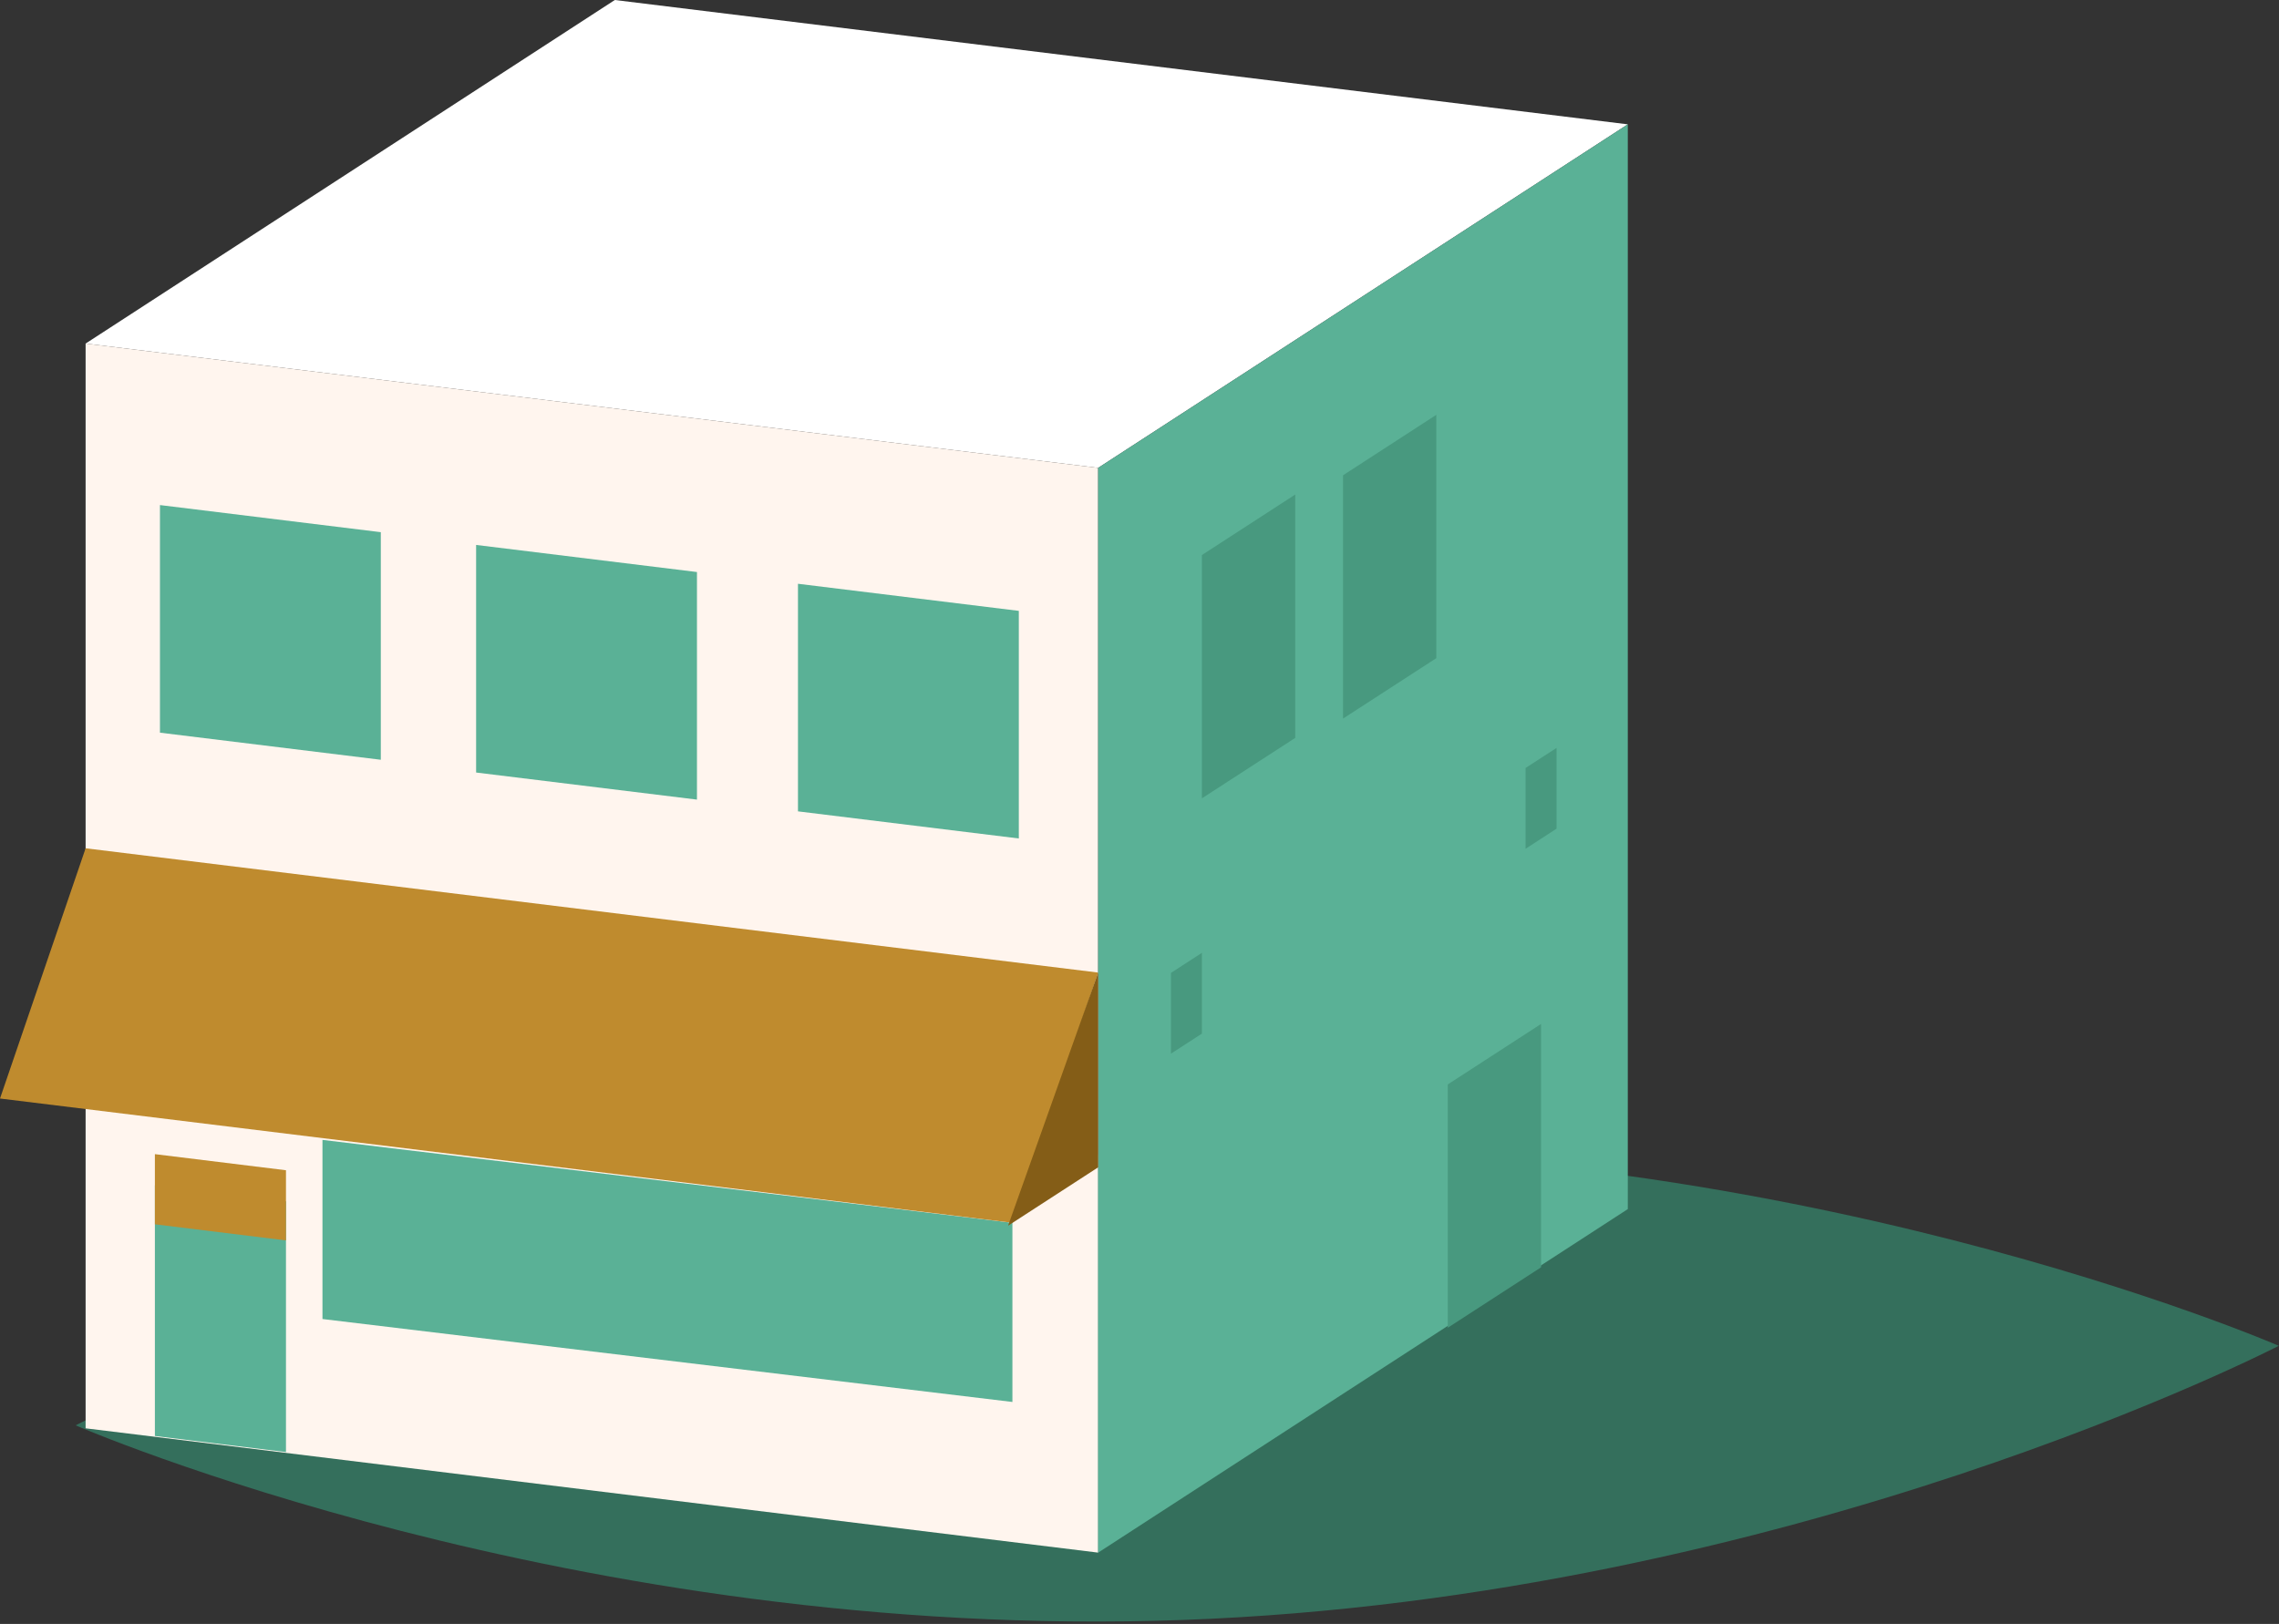 <?xml version="1.0" encoding="UTF-8" standalone="no"?><!DOCTYPE svg PUBLIC "-//W3C//DTD SVG 1.1//EN" "http://www.w3.org/Graphics/SVG/1.1/DTD/svg11.dtd"><svg width="100%" height="100%" viewBox="0 0 571 407" version="1.1" xmlns="http://www.w3.org/2000/svg" xmlns:xlink="http://www.w3.org/1999/xlink" xml:space="preserve" xmlns:serif="http://www.serif.com/" style="fill-rule:evenodd;clip-rule:evenodd;stroke-linejoin:round;stroke-miterlimit:2;"><rect x="0" y="0" width="571" height="407" fill="#333333" stroke="none"/><g><path d="M570.949,337.287c-0,-0 -122.223,63.211 -274.657,68.712c-152.437,5.51 -277.344,-48.782 -277.344,-48.782c0,0 122.21,-63.211 274.657,-68.728c152.424,-5.494 277.344,48.798 277.344,48.798" style="fill:#346f5c;fill-rule:nonzero;"/><path d="M21.449,86.102l253.693,31.154l132.7,-86.095l-253.799,-31.161l-132.594,86.102Z" style="fill:#fff;fill-rule:nonzero;"/><path d="M21.449,357.964l0,-271.863l253.693,31.154l0,271.863l-253.693,-31.154Z" style="fill:#fff5ee;fill-rule:nonzero;"/><path d="M80.793,330.574l0,-44.891l172.868,20.784l-0,44.895l-172.868,-20.788Z" style="fill:#5ab196;fill-rule:nonzero;"/><path d="M-0,275.313l21.451,-62.715l253.693,31.15l-21.451,62.712l-253.693,-31.147Z" style="fill:#bf8b2e;fill-rule:nonzero;"/><path d="M40.076,126.578l0,57.045l55.335,6.79l-0,-57.038l-55.335,-6.797Z" style="fill:#5ab196;fill-rule:nonzero;"/><path d="M199.93,146.305l0,57.038l55.335,6.797l0,-57.044l-55.335,-6.791Z" style="fill:#5ab196;fill-rule:nonzero;"/><path d="M119.29,136.572l0,57.038l55.335,6.79l0,-57.038l-55.335,-6.79Z" style="fill:#5ab196;fill-rule:nonzero;"/><path d="M275.144,117.255l132.7,-86.095l-0,271.863l-132.7,86.096l-0,-271.864Z" style="fill:#5ab196;fill-rule:nonzero;"/><path d="M362.734,271.784l23.377,-15.164l0,60.992l-23.377,15.15l-0,-60.978Z" style="fill:#48997f;fill-rule:nonzero;"/><path d="M301.144,139.098l23.374,-15.157l-0,60.992l-23.374,15.143l-0,-60.978Z" style="fill:#48997f;fill-rule:nonzero;"/><path d="M336.496,119.117l23.374,-15.157l0,60.985l-23.374,15.151l0,-60.979Z" style="fill:#48997f;fill-rule:nonzero;"/><path d="M293.383,243.827l7.76,-5.033l0,20.247l-7.76,5.027l0,-20.241Z" style="fill:#48997f;fill-rule:nonzero;"/><path d="M382.227,192.472l7.76,-5.027l-0,20.241l-7.76,5.033l-0,-20.247Z" style="fill:#48997f;fill-rule:nonzero;"/><path d="M38.806,359.891l0,-62.841l32.844,4.03l0,62.841l-32.844,-4.03Z" style="fill:#5ab196;fill-rule:nonzero;"/><path d="M38.806,289.252l32.844,4.036l0,17.584l-32.844,-4.037l0,-17.583Z" style="fill:#bf8b2e;fill-rule:nonzero;"/><path d="M275.144,243.749l-22.571,63.438l22.571,-14.633l-0,-48.805Z" style="fill:#845d17;fill-rule:nonzero;"/></g></svg>